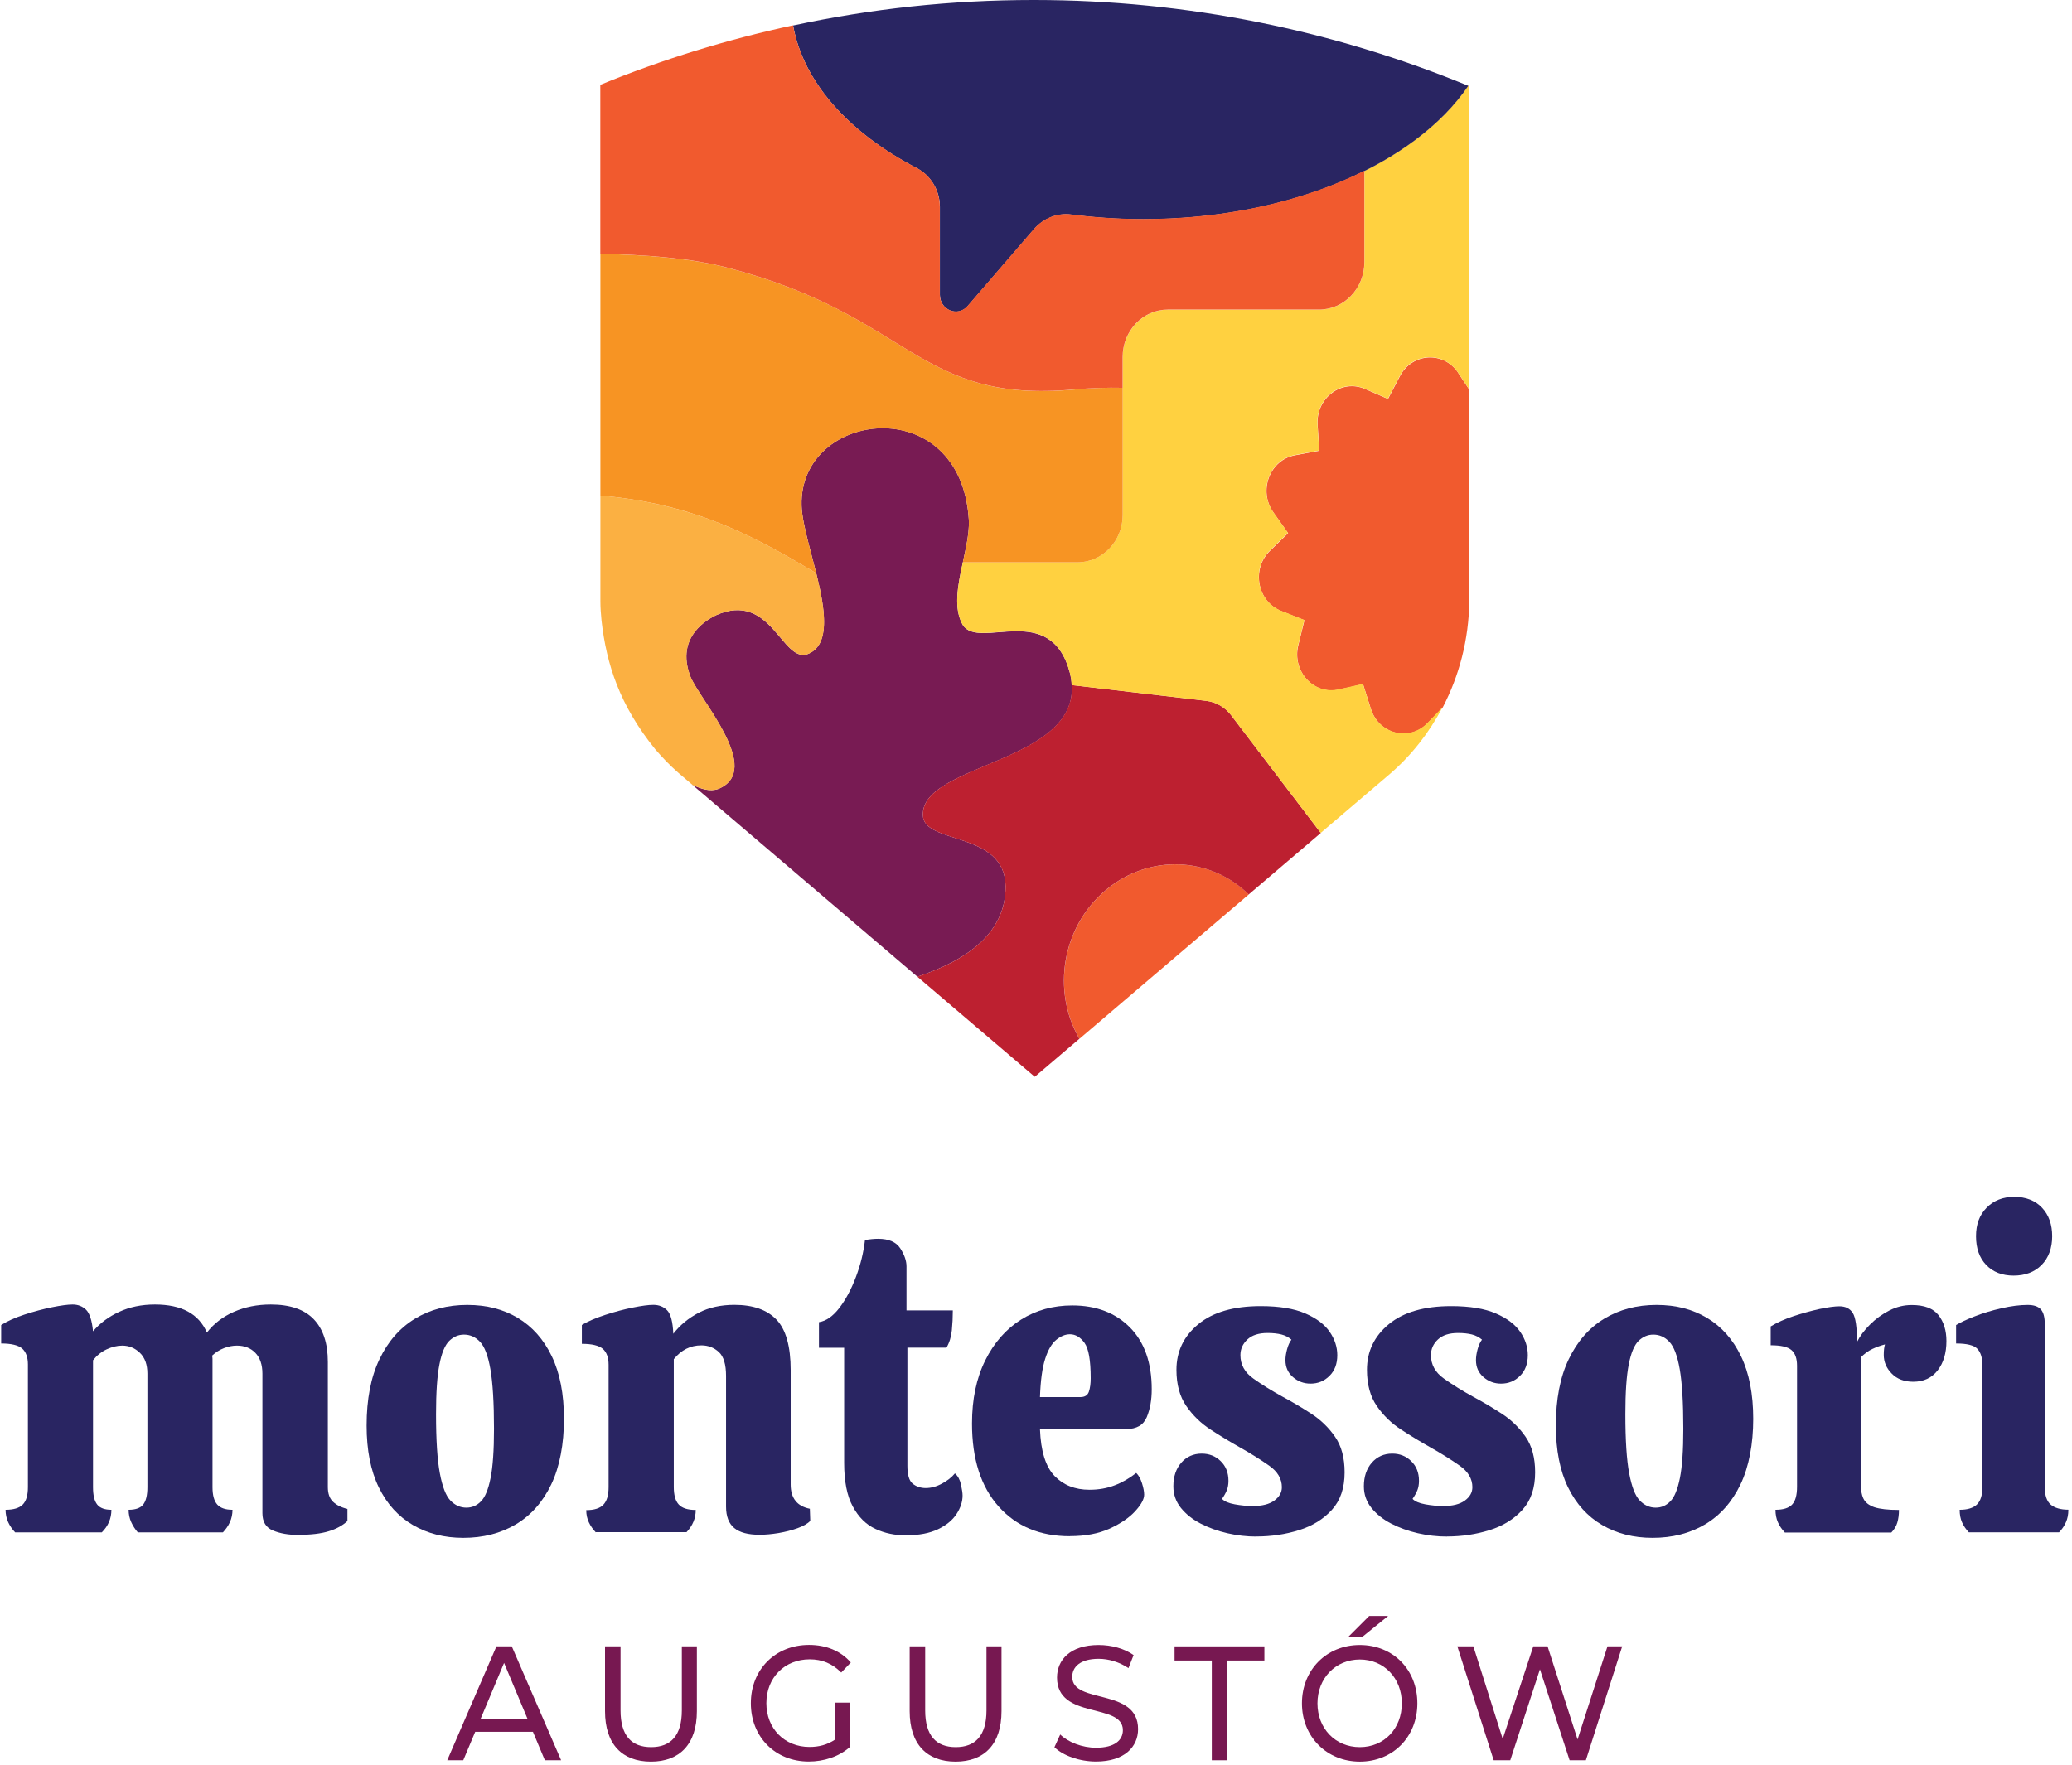 <svg xmlns="http://www.w3.org/2000/svg" width="243" height="207" viewBox="0 0 243 207" fill="none"><path d="M34.99 180.05C33.836 180.05 32.845 179.88 32.015 179.53C31.186 179.19 30.776 178.51 30.776 177.49V161.13C30.776 160.08 30.5 159.27 29.956 158.7C29.413 158.13 28.679 157.84 27.783 157.84C27.287 157.84 26.772 157.94 26.258 158.14C25.743 158.34 25.285 158.63 24.875 159.02C24.904 159.15 24.923 159.27 24.923 159.39V174.45C24.923 175.4 25.114 176.08 25.485 176.49C25.857 176.9 26.448 177.1 27.268 177.1C27.268 177.62 27.163 178.11 26.963 178.55C26.763 178.99 26.486 179.39 26.143 179.75H16.163C15.848 179.39 15.591 178.99 15.39 178.55C15.19 178.11 15.085 177.62 15.085 177.1C15.896 177.1 16.468 176.9 16.792 176.49C17.116 176.08 17.287 175.4 17.287 174.45V161.13C17.287 160.08 17.001 159.27 16.42 158.7C15.838 158.13 15.152 157.84 14.332 157.84C13.741 157.84 13.131 157.99 12.502 158.28C11.873 158.58 11.349 159 10.91 159.56V174.45C10.91 175.4 11.072 176.08 11.406 176.49C11.73 176.9 12.292 177.1 13.065 177.1C13.065 178.12 12.693 179 11.94 179.75H1.778C1.435 179.39 1.158 178.99 0.958 178.55C0.758 178.11 0.653 177.62 0.653 177.1C1.587 177.1 2.264 176.9 2.664 176.49C3.074 176.08 3.274 175.4 3.274 174.45V160.05C3.274 159.2 3.046 158.58 2.598 158.18C2.14 157.79 1.32 157.59 0.138 157.59V155.43C0.853 154.97 1.768 154.56 2.874 154.2C3.98 153.84 5.057 153.55 6.106 153.34C7.154 153.13 7.955 153.02 8.517 153.02C9.137 153.02 9.661 153.22 10.09 153.63C10.51 154.04 10.786 154.88 10.91 156.16C11.72 155.21 12.74 154.45 13.98 153.88C15.209 153.31 16.611 153.02 18.174 153.02C21.301 153.02 23.322 154.12 24.265 156.31C25.076 155.26 26.134 154.45 27.43 153.88C28.727 153.31 30.166 153.02 31.758 153.02C34.008 153.02 35.685 153.59 36.791 154.74C37.897 155.89 38.45 157.56 38.45 159.75V174.44C38.45 175.19 38.65 175.77 39.06 176.16C39.47 176.55 40.023 176.83 40.747 177V178.42C40.185 178.94 39.451 179.35 38.545 179.62C37.64 179.9 36.458 180.04 34.99 180.04V180.05Z" fill="#292562"></path><path d="M54.331 180.39C52.11 180.39 50.147 179.89 48.431 178.89C46.715 177.89 45.38 176.42 44.427 174.47C43.474 172.52 42.997 170.11 42.997 167.22C42.997 164.14 43.493 161.55 44.494 159.46C45.495 157.36 46.886 155.77 48.659 154.69C50.442 153.61 52.482 153.07 54.798 153.07C57.115 153.07 59.021 153.58 60.728 154.59C62.425 155.61 63.759 157.1 64.712 159.09C65.666 161.07 66.142 163.52 66.142 166.44C66.142 169.36 65.647 172.05 64.646 174.13C63.645 176.21 62.253 177.77 60.48 178.82C58.697 179.87 56.657 180.39 54.341 180.39H54.331ZM54.703 176.85C55.361 176.85 55.933 176.6 56.409 176.11C56.896 175.62 57.267 174.71 57.534 173.38C57.801 172.05 57.935 170.13 57.935 167.61C57.935 164.53 57.792 162.2 57.515 160.61C57.239 159.02 56.829 157.95 56.295 157.39C55.761 156.83 55.142 156.55 54.417 156.55C53.759 156.55 53.187 156.8 52.682 157.29C52.187 157.78 51.796 158.7 51.538 160.04C51.271 161.38 51.138 163.33 51.138 165.89C51.138 168.94 51.29 171.25 51.586 172.82C51.881 174.39 52.291 175.46 52.825 176.01C53.359 176.57 53.979 176.85 54.703 176.85Z" fill="#292562"></path><path d="M69.879 179.75C69.536 179.39 69.259 179 69.059 178.57C68.859 178.14 68.754 177.67 68.754 177.14C69.688 177.14 70.365 176.93 70.766 176.5C71.175 176.07 71.376 175.39 71.376 174.44V160.09C71.376 159.24 71.147 158.62 70.699 158.22C70.241 157.83 69.421 157.63 68.239 157.63V155.42C68.954 154.99 69.87 154.6 70.975 154.24C72.081 153.88 73.158 153.59 74.207 153.38C75.255 153.17 76.056 153.06 76.619 153.06C77.276 153.06 77.81 153.27 78.239 153.7C78.659 154.13 78.906 155.04 78.964 156.45C79.745 155.44 80.737 154.62 81.938 153.99C83.139 153.37 84.54 153.06 86.132 153.06C88.315 153.06 89.964 153.64 91.07 154.8C92.176 155.96 92.729 157.94 92.729 160.72V174.13C92.729 175.74 93.482 176.68 94.978 176.98L95.026 178.4C94.712 178.73 94.216 179.01 93.53 179.26C92.843 179.51 92.1 179.69 91.308 179.83C90.508 179.96 89.774 180.03 89.087 180.03C87.743 180.03 86.752 179.77 86.113 179.24C85.475 178.72 85.15 177.88 85.15 176.73V161.4C85.15 160.06 84.874 159.12 84.311 158.6C83.749 158.08 83.063 157.81 82.252 157.81C80.975 157.81 79.898 158.35 79.021 159.43V174.42C79.021 175.37 79.212 176.06 79.602 176.48C79.993 176.91 80.66 177.12 81.595 177.12C81.595 178.1 81.232 178.97 80.517 179.72H69.889L69.879 179.75Z" fill="#292562"></path><path d="M106.265 180.1C104.95 180.1 103.749 179.85 102.662 179.34C101.566 178.83 100.689 177.96 100.012 176.71C99.335 175.47 99.001 173.76 99.001 171.6V158.09H96.046V155.09C96.885 154.96 97.686 154.4 98.439 153.42C99.192 152.44 99.84 151.23 100.384 149.78C100.927 148.34 101.28 146.9 101.442 145.46C102.004 145.36 102.519 145.31 102.986 145.31C104.235 145.31 105.102 145.69 105.588 146.44C106.075 147.19 106.313 147.9 106.313 148.55V153.71H111.746C111.746 154.5 111.708 155.27 111.632 156.04C111.556 156.81 111.346 157.49 111.003 158.08H106.418V171.94C106.418 172.99 106.618 173.68 107.028 174.03C107.438 174.37 107.952 174.55 108.572 174.55C109.192 174.55 109.83 174.38 110.469 174.03C111.108 173.69 111.613 173.29 111.994 172.83C112.337 173.13 112.576 173.56 112.7 174.13C112.824 174.7 112.89 175.14 112.89 175.43C112.89 176.15 112.652 176.87 112.185 177.59C111.718 178.31 110.993 178.91 110.012 179.38C109.03 179.85 107.79 180.09 106.284 180.09L106.265 180.1Z" fill="#292562"></path><path d="M125.473 180.2C121.975 180.2 119.191 179.04 117.113 176.71C115.035 174.38 113.996 171.14 113.996 166.98C113.996 164.13 114.511 161.67 115.54 159.59C116.57 157.51 117.971 155.91 119.735 154.8C121.498 153.69 123.51 153.13 125.75 153.13C128.562 153.13 130.812 153.99 132.518 155.71C134.215 157.43 135.073 159.85 135.073 162.96C135.073 164.21 134.882 165.29 134.491 166.23C134.101 167.16 133.3 167.63 132.08 167.63H121.965C122.061 170.22 122.633 172.05 123.672 173.13C124.72 174.21 126.084 174.75 127.771 174.75C128.829 174.75 129.82 174.58 130.726 174.23C131.632 173.89 132.47 173.4 133.252 172.78C133.529 173.04 133.757 173.44 133.929 173.98C134.101 174.52 134.186 174.97 134.186 175.33C134.186 175.85 133.834 176.5 133.128 177.27C132.423 178.04 131.422 178.72 130.135 179.31C128.838 179.9 127.285 180.19 125.473 180.19V180.2ZM121.965 163.88H126.694C127.227 163.88 127.561 163.67 127.704 163.24C127.847 162.81 127.914 162.29 127.914 161.67C127.914 159.57 127.676 158.19 127.189 157.52C126.703 156.85 126.131 156.51 125.483 156.51C124.949 156.51 124.425 156.72 123.891 157.15C123.357 157.58 122.919 158.32 122.576 159.39C122.232 160.46 122.032 161.95 121.965 163.89V163.88Z" fill="#292562"></path><path d="M147.341 180.24C146.217 180.24 145.082 180.11 143.948 179.85C142.804 179.59 141.765 179.21 140.812 178.72C139.858 178.23 139.086 177.61 138.495 176.88C137.904 176.14 137.609 175.3 137.609 174.35C137.609 173.2 137.923 172.28 138.543 171.57C139.162 170.87 139.963 170.51 140.935 170.51C141.812 170.51 142.556 170.8 143.157 171.39C143.767 171.98 144.072 172.75 144.072 173.7C144.072 174.13 144.005 174.49 143.881 174.81C143.757 175.12 143.566 175.46 143.319 175.82C143.595 176.12 144.1 176.33 144.815 176.46C145.53 176.59 146.236 176.66 146.922 176.66C148.018 176.66 148.857 176.45 149.448 176.02C150.039 175.59 150.335 175.07 150.335 174.45C150.335 173.47 149.839 172.62 148.838 171.92C147.837 171.22 146.703 170.5 145.416 169.78C144.262 169.13 143.109 168.43 141.974 167.69C140.831 166.95 139.887 166.03 139.115 164.91C138.352 163.8 137.971 162.39 137.971 160.68C137.971 158.52 138.829 156.73 140.545 155.32C142.26 153.91 144.701 153.21 147.847 153.21C150.03 153.21 151.784 153.5 153.09 154.07C154.405 154.64 155.349 155.36 155.949 156.23C156.54 157.1 156.836 158.01 156.836 158.96C156.836 159.98 156.531 160.79 155.921 161.39C155.311 162 154.567 162.3 153.7 162.3C152.918 162.3 152.232 162.05 151.641 161.54C151.05 161.03 150.754 160.37 150.754 159.55C150.754 159.16 150.821 158.73 150.945 158.27C151.069 157.81 151.24 157.43 151.459 157.14C151.116 156.85 150.716 156.64 150.268 156.53C149.82 156.42 149.277 156.36 148.657 156.36C147.627 156.36 146.836 156.61 146.293 157.12C145.749 157.63 145.473 158.24 145.473 158.96C145.473 160.07 145.978 160.99 146.998 161.71C148.009 162.43 149.143 163.13 150.392 163.82C151.545 164.44 152.68 165.11 153.785 165.83C154.891 166.55 155.825 167.45 156.569 168.53C157.322 169.61 157.694 171 157.694 172.71C157.694 174.55 157.198 176.01 156.197 177.11C155.196 178.21 153.909 179 152.336 179.49C150.764 179.98 149.095 180.23 147.351 180.23L147.341 180.24Z" fill="#292562"></path><path d="M169.686 180.24C168.561 180.24 167.427 180.11 166.292 179.85C165.148 179.59 164.109 179.21 163.156 178.72C162.203 178.23 161.431 177.61 160.84 176.88C160.249 176.14 159.953 175.3 159.953 174.35C159.953 173.2 160.268 172.28 160.887 171.57C161.507 170.87 162.308 170.51 163.28 170.51C164.157 170.51 164.901 170.8 165.501 171.39C166.111 171.98 166.416 172.75 166.416 173.7C166.416 174.13 166.349 174.49 166.226 174.81C166.102 175.12 165.911 175.46 165.663 175.82C165.94 176.12 166.445 176.33 167.16 176.46C167.875 176.59 168.58 176.66 169.266 176.66C170.363 176.66 171.202 176.45 171.793 176.02C172.384 175.59 172.679 175.07 172.679 174.45C172.679 173.47 172.183 172.62 171.183 171.92C170.182 171.22 169.047 170.5 167.76 169.78C166.607 169.13 165.453 168.43 164.319 167.69C163.175 166.95 162.231 166.03 161.459 164.91C160.697 163.8 160.315 162.39 160.315 160.68C160.315 158.52 161.173 156.73 162.889 155.32C164.605 153.91 167.045 153.21 170.191 153.21C172.374 153.21 174.128 153.5 175.434 154.07C176.75 154.64 177.693 155.36 178.294 156.23C178.885 157.1 179.18 158.01 179.18 158.96C179.18 159.98 178.875 160.79 178.265 161.39C177.655 162 176.912 162.3 176.044 162.3C175.263 162.3 174.576 162.05 173.985 161.54C173.394 161.03 173.099 160.37 173.099 159.55C173.099 159.16 173.165 158.73 173.289 158.27C173.413 157.81 173.585 157.43 173.804 157.14C173.461 156.85 173.06 156.64 172.612 156.53C172.164 156.42 171.621 156.36 171.001 156.36C169.972 156.36 169.181 156.61 168.637 157.12C168.094 157.63 167.818 158.24 167.818 158.96C167.818 160.07 168.323 160.99 169.343 161.71C170.353 162.43 171.488 163.13 172.736 163.82C173.89 164.44 175.024 165.11 176.13 165.83C177.236 166.55 178.17 167.45 178.914 168.53C179.667 169.61 180.038 171 180.038 172.71C180.038 174.55 179.543 176.01 178.542 177.11C177.541 178.21 176.254 179 174.681 179.49C173.108 179.98 171.44 180.23 169.695 180.23L169.686 180.24Z" fill="#292562"></path><path d="M193.804 180.39C191.582 180.39 189.619 179.89 187.903 178.89C186.187 177.89 184.852 176.42 183.899 174.47C182.946 172.52 182.469 170.11 182.469 167.22C182.469 164.14 182.965 161.55 183.966 159.46C184.967 157.36 186.359 155.77 188.132 154.69C189.914 153.61 191.954 153.07 194.271 153.07C196.587 153.07 198.494 153.58 200.2 154.59C201.897 155.61 203.231 157.1 204.185 159.09C205.138 161.07 205.614 163.52 205.614 166.44C205.614 169.36 205.119 172.05 204.118 174.13C203.117 176.21 201.725 177.77 199.952 178.82C198.169 179.87 196.129 180.39 193.813 180.39H193.804ZM194.185 176.85C194.843 176.85 195.415 176.6 195.891 176.11C196.377 175.62 196.749 174.71 197.016 173.38C197.283 172.05 197.416 170.13 197.416 167.61C197.416 164.53 197.273 162.2 196.997 160.61C196.721 159.02 196.311 157.95 195.777 157.39C195.243 156.83 194.623 156.55 193.899 156.55C193.241 156.55 192.669 156.8 192.164 157.29C191.668 157.78 191.277 158.7 191.02 160.04C190.753 161.38 190.62 163.33 190.62 165.89C190.62 168.94 190.772 171.25 191.068 172.82C191.363 174.39 191.773 175.46 192.307 176.01C192.841 176.57 193.46 176.85 194.185 176.85Z" fill="#292562"></path><path d="M209.313 179.75C208.97 179.39 208.703 179 208.512 178.57C208.322 178.14 208.226 177.65 208.226 177.1C209.132 177.1 209.78 176.9 210.171 176.49C210.562 176.08 210.753 175.38 210.753 174.4V160.2C210.753 159.35 210.533 158.73 210.095 158.36C209.656 157.98 208.846 157.8 207.664 157.8V155.59C208.417 155.13 209.304 154.73 210.333 154.39C211.363 154.05 212.383 153.77 213.374 153.55C214.375 153.34 215.157 153.23 215.719 153.23C216.434 153.23 216.958 153.49 217.292 154.02C217.616 154.54 217.788 155.67 217.788 157.41C218.131 156.72 218.636 156.04 219.313 155.37C219.98 154.7 220.743 154.15 221.582 153.72C222.421 153.29 223.298 153.08 224.203 153.08C225.671 153.08 226.72 153.47 227.339 154.26C227.959 155.05 228.274 156.06 228.274 157.31C228.274 158.72 227.93 159.86 227.244 160.75C226.558 161.63 225.604 162.08 224.384 162.08C223.326 162.08 222.478 161.76 221.858 161.12C221.229 160.48 220.924 159.75 220.924 158.93C220.924 158.41 220.972 158 221.067 157.7C220.571 157.83 220.085 158 219.618 158.22C219.151 158.43 218.684 158.77 218.217 159.23V173.97C218.217 174.72 218.321 175.33 218.541 175.79C218.76 176.25 219.189 176.58 219.828 176.8C220.466 177.01 221.429 177.12 222.707 177.12C222.707 177.68 222.64 178.17 222.516 178.59C222.392 179.02 222.154 179.41 221.81 179.77H209.304L209.313 179.75Z" fill="#292562"></path><path d="M230.905 179.75C230.561 179.39 230.295 179 230.104 178.57C229.913 178.14 229.827 177.65 229.827 177.1C230.733 177.1 231.4 176.9 231.839 176.49C232.277 176.08 232.497 175.38 232.497 174.4V160.15C232.497 159.3 232.306 158.66 231.915 158.23C231.524 157.8 230.685 157.59 229.408 157.59V155.43C229.875 155.14 230.59 154.8 231.562 154.42C232.525 154.04 233.583 153.72 234.727 153.46C235.871 153.2 236.891 153.07 237.797 153.07C238.512 153.07 239.026 153.24 239.341 153.59C239.656 153.93 239.808 154.52 239.808 155.33V174.44C239.808 175.42 240.046 176.11 240.514 176.5C240.981 176.89 241.667 177.09 242.573 177.09C242.573 177.65 242.477 178.14 242.287 178.56C242.096 178.99 241.839 179.38 241.486 179.74H230.905V179.75ZM236.148 149.63C234.803 149.63 233.736 149.21 232.935 148.38C232.134 147.54 231.743 146.42 231.743 145.01C231.743 143.6 232.153 142.52 232.983 141.67C233.812 140.82 234.899 140.39 236.233 140.39C237.568 140.39 238.693 140.82 239.484 141.67C240.285 142.52 240.676 143.64 240.676 145.01C240.676 146.38 240.266 147.54 239.436 148.38C238.607 149.22 237.511 149.63 236.138 149.63H236.148Z" fill="#292562"></path><path d="M62.501 203.14H55.733L54.331 206.48H52.453L58.221 193.12H60.022L65.808 206.48H63.902L62.501 203.14ZM61.862 201.61L59.117 195.06L56.371 201.61H61.871H61.862Z" fill="#771851"></path><path d="M70.956 200.72V193.12H72.777V200.64C72.777 203.6 74.073 204.94 76.361 204.94C78.649 204.94 79.965 203.6 79.965 200.64V193.12H81.728V200.72C81.728 204.6 79.707 206.64 76.342 206.64C72.977 206.64 70.956 204.6 70.956 200.72Z" fill="#771851"></path><path d="M97.924 199.72H99.668V204.93C98.391 206.06 96.628 206.63 94.845 206.63C90.927 206.63 88.058 203.75 88.058 199.79C88.058 195.83 90.937 192.95 94.883 192.95C96.904 192.95 98.61 193.66 99.783 195.01L98.658 196.19C97.6 195.12 96.399 194.64 94.959 194.64C92.014 194.64 89.878 196.8 89.878 199.78C89.878 202.76 92.004 204.92 94.94 204.92C96.017 204.92 97.018 204.67 97.924 204.06V199.71V199.72Z" fill="#771851"></path><path d="M106.685 200.72V193.12H108.505V200.64C108.505 203.6 109.802 204.94 112.09 204.94C114.377 204.94 115.693 203.6 115.693 200.64V193.12H117.456V200.72C117.456 204.6 115.435 206.64 112.07 206.64C108.705 206.64 106.685 204.6 106.685 200.72Z" fill="#771851"></path><path d="M123.662 204.95L124.339 203.46C125.283 204.36 126.903 205.01 128.543 205.01C130.745 205.01 131.689 204.11 131.689 202.95C131.689 199.68 123.967 201.75 123.967 196.78C123.967 194.72 125.492 192.96 128.848 192.96C130.345 192.96 131.889 193.38 132.947 194.14L132.346 195.67C131.241 194.93 129.982 194.58 128.848 194.58C126.684 194.58 125.75 195.53 125.75 196.7C125.75 199.96 133.471 197.92 133.471 202.83C133.471 204.87 131.908 206.63 128.543 206.63C126.598 206.63 124.682 205.94 123.662 204.95Z" fill="#771851"></path><path d="M142.117 194.78H137.751V193.12H148.285V194.78H143.919V206.48H142.117V194.78Z" fill="#771851"></path><path d="M152.689 199.8C152.689 195.89 155.568 192.96 159.476 192.96C163.385 192.96 166.225 195.86 166.225 199.8C166.225 203.74 163.347 206.64 159.476 206.64C155.606 206.64 152.689 203.72 152.689 199.8ZM164.405 199.8C164.405 196.84 162.298 194.66 159.476 194.66C156.655 194.66 154.51 196.84 154.51 199.8C154.51 202.76 156.617 204.94 159.476 204.94C162.336 204.94 164.405 202.76 164.405 199.8ZM160.582 189.55H162.803L159.743 192.03H158.104L160.582 189.55Z" fill="#771851"></path><path d="M190.248 193.12L185.987 206.48H184.08L180.601 195.81L177.121 206.48H175.177L170.915 193.12H172.793L176.235 203.98L179.819 193.12H181.497L185.014 204.04L188.522 193.12H190.248Z" fill="#771851"></path><path d="M171.03 43.75C169.324 41.17 165.634 41.37 164.186 44.12L162.784 46.8L160.096 45.63C157.332 44.43 154.329 46.69 154.529 49.82L154.729 52.87L151.86 53.41C148.914 53.96 147.551 57.57 149.334 60.09L151.069 62.54L148.933 64.62C146.741 66.76 147.456 70.56 150.258 71.67L152.985 72.75L152.26 75.71C151.517 78.75 154.081 81.55 157.007 80.89L159.858 80.25L160.773 83.15C161.717 86.13 165.31 87.03 167.436 84.82L169.19 83C171.135 79.28 172.26 75.03 172.317 70.51V45.71L171.03 43.77V43.75Z" fill="#F15A2E"></path><path d="M125.493 78.98C123.252 70.39 114.845 76.3 112.928 73.33C111.022 70.07 113.825 64.67 113.624 60.97C112.681 45.75 93.701 48.11 94.006 59.3C94.14 64.01 99.402 75.01 94.673 76.74C91.68 77.72 90.412 69.29 83.959 72.17C83.244 72.53 79.107 74.56 80.975 79.37C82.071 82.1 89.583 90.33 84.245 92.54C83.244 92.89 82.252 92.56 81.185 92.05L107.59 114.57C113.491 112.62 117.981 109.36 117.933 103.96C117.876 97.44 108.257 99.1 108.238 95.61C108.029 89.33 128.057 89.5 125.493 78.98Z" fill="#781B53"></path><path d="M129.687 104.41C124.549 108.73 123.329 116.23 126.598 121.85L146.455 104.92C141.936 100.47 134.777 100.14 129.687 104.41Z" fill="#F15A2E"></path><path d="M95.722 67.23C89.116 63.34 81.986 59.12 70.413 58.13V70.49C70.413 71.27 70.47 72.03 70.546 72.79C71.128 77.96 72.691 82.75 76.847 87.89C77.686 88.87 78.582 89.8 79.545 90.64L81.194 92.05C82.252 92.55 83.253 92.88 84.254 92.54C89.583 90.33 82.081 82.1 80.985 79.37C79.116 74.56 83.253 72.53 83.968 72.17C90.422 69.29 91.69 77.72 94.683 76.74C97.467 75.72 96.79 71.5 95.732 67.23H95.722Z" fill="#FBB042"></path><path d="M144.405 83.91C143.681 82.96 142.632 82.35 141.479 82.21L125.693 80.36C126.236 89.48 108.038 89.61 108.238 95.61C108.257 99.1 117.876 97.44 117.933 103.96C117.981 109.36 113.491 112.62 107.59 114.57L121.355 126.31L126.589 121.85C123.319 116.23 124.539 108.73 129.677 104.41C134.768 100.13 141.927 100.47 146.445 104.92L154.901 97.71L144.405 83.92V83.91Z" fill="#BD2030"></path><path d="M172.193 10.05C169.514 13.97 165.31 17.4 160.02 20.04V30.75C160.02 33.83 157.637 36.32 154.71 36.32H136.979C134.043 36.32 131.67 38.82 131.67 41.89V60.39C131.67 63.47 129.296 65.96 126.36 65.96H112.919C112.337 68.63 111.785 71.36 112.919 73.32C114.845 76.28 123.243 70.37 125.483 78.97C125.597 79.46 125.655 79.91 125.683 80.36L141.469 82.21C142.623 82.35 143.671 82.96 144.396 83.91L154.891 97.7L163.032 90.76C165.52 88.61 167.608 85.96 169.171 82.97L167.417 84.79C165.291 87 161.698 86.1 160.754 83.12L159.839 80.22L156.988 80.86C154.062 81.52 151.498 78.72 152.241 75.68L152.966 72.72L150.239 71.64C147.437 70.53 146.731 66.72 148.914 64.59L151.05 62.51L149.315 60.06C147.532 57.54 148.895 53.93 151.841 53.38L154.71 52.84L154.51 49.79C154.31 46.66 157.312 44.4 160.077 45.6L162.765 46.77L164.166 44.09C165.606 41.34 169.305 41.14 171.011 43.72L172.298 45.66V10.1C172.298 10.1 172.222 10.07 172.183 10.05H172.193Z" fill="#FFD140"></path><path d="M121.365 0H121.193C111.537 0 102.118 1.03 93.015 2.99C94.216 9.68 99.583 15.59 107.495 19.71C109.154 20.57 110.231 22.34 110.231 24.28V34.58C110.231 36.38 112.347 37.23 113.491 35.9L121.25 26.9C122.366 25.61 124.005 24.95 125.645 25.17C128.371 25.52 131.203 25.71 134.1 25.71C151.25 25.71 165.94 19.26 172.202 10.07C156.445 3.58 139.296 0.02 121.365 0Z" fill="#292562"></path><path d="M126.036 45.69C107.514 47.39 106.952 37.01 85.265 31.39C80.832 30.24 75.513 29.9 70.413 29.77V58.13C81.986 59.11 89.116 63.34 95.722 67.23C94.979 64.24 94.054 61.24 94.006 59.3C93.692 48.12 112.671 45.76 113.624 60.97C113.701 62.44 113.31 64.19 112.919 65.96H126.36C129.296 65.96 131.67 63.47 131.67 60.39L131.67 45.49C129.82 45.45 127.933 45.51 126.036 45.69Z" fill="#F79423"></path><path d="M134.091 25.69C131.193 25.69 128.362 25.5 125.635 25.15C123.986 24.94 122.347 25.59 121.241 26.88L113.481 35.88C112.328 37.21 110.221 36.36 110.221 34.56V24.26C110.221 22.31 109.154 20.55 107.485 19.69C99.573 15.58 94.206 9.66 93.005 2.97C85.217 4.64 77.667 6.98 70.403 9.95V29.76C75.513 29.89 80.823 30.23 85.255 31.38C106.942 37 107.504 47.38 126.026 45.68C127.933 45.51 129.811 45.45 131.66 45.49V41.88C131.66 38.8 134.034 36.31 136.97 36.31H154.701C157.637 36.31 160.01 33.82 160.01 30.74V20.03C152.918 23.57 143.9 25.69 134.081 25.69H134.091Z" fill="#F15A2E"></path></svg>